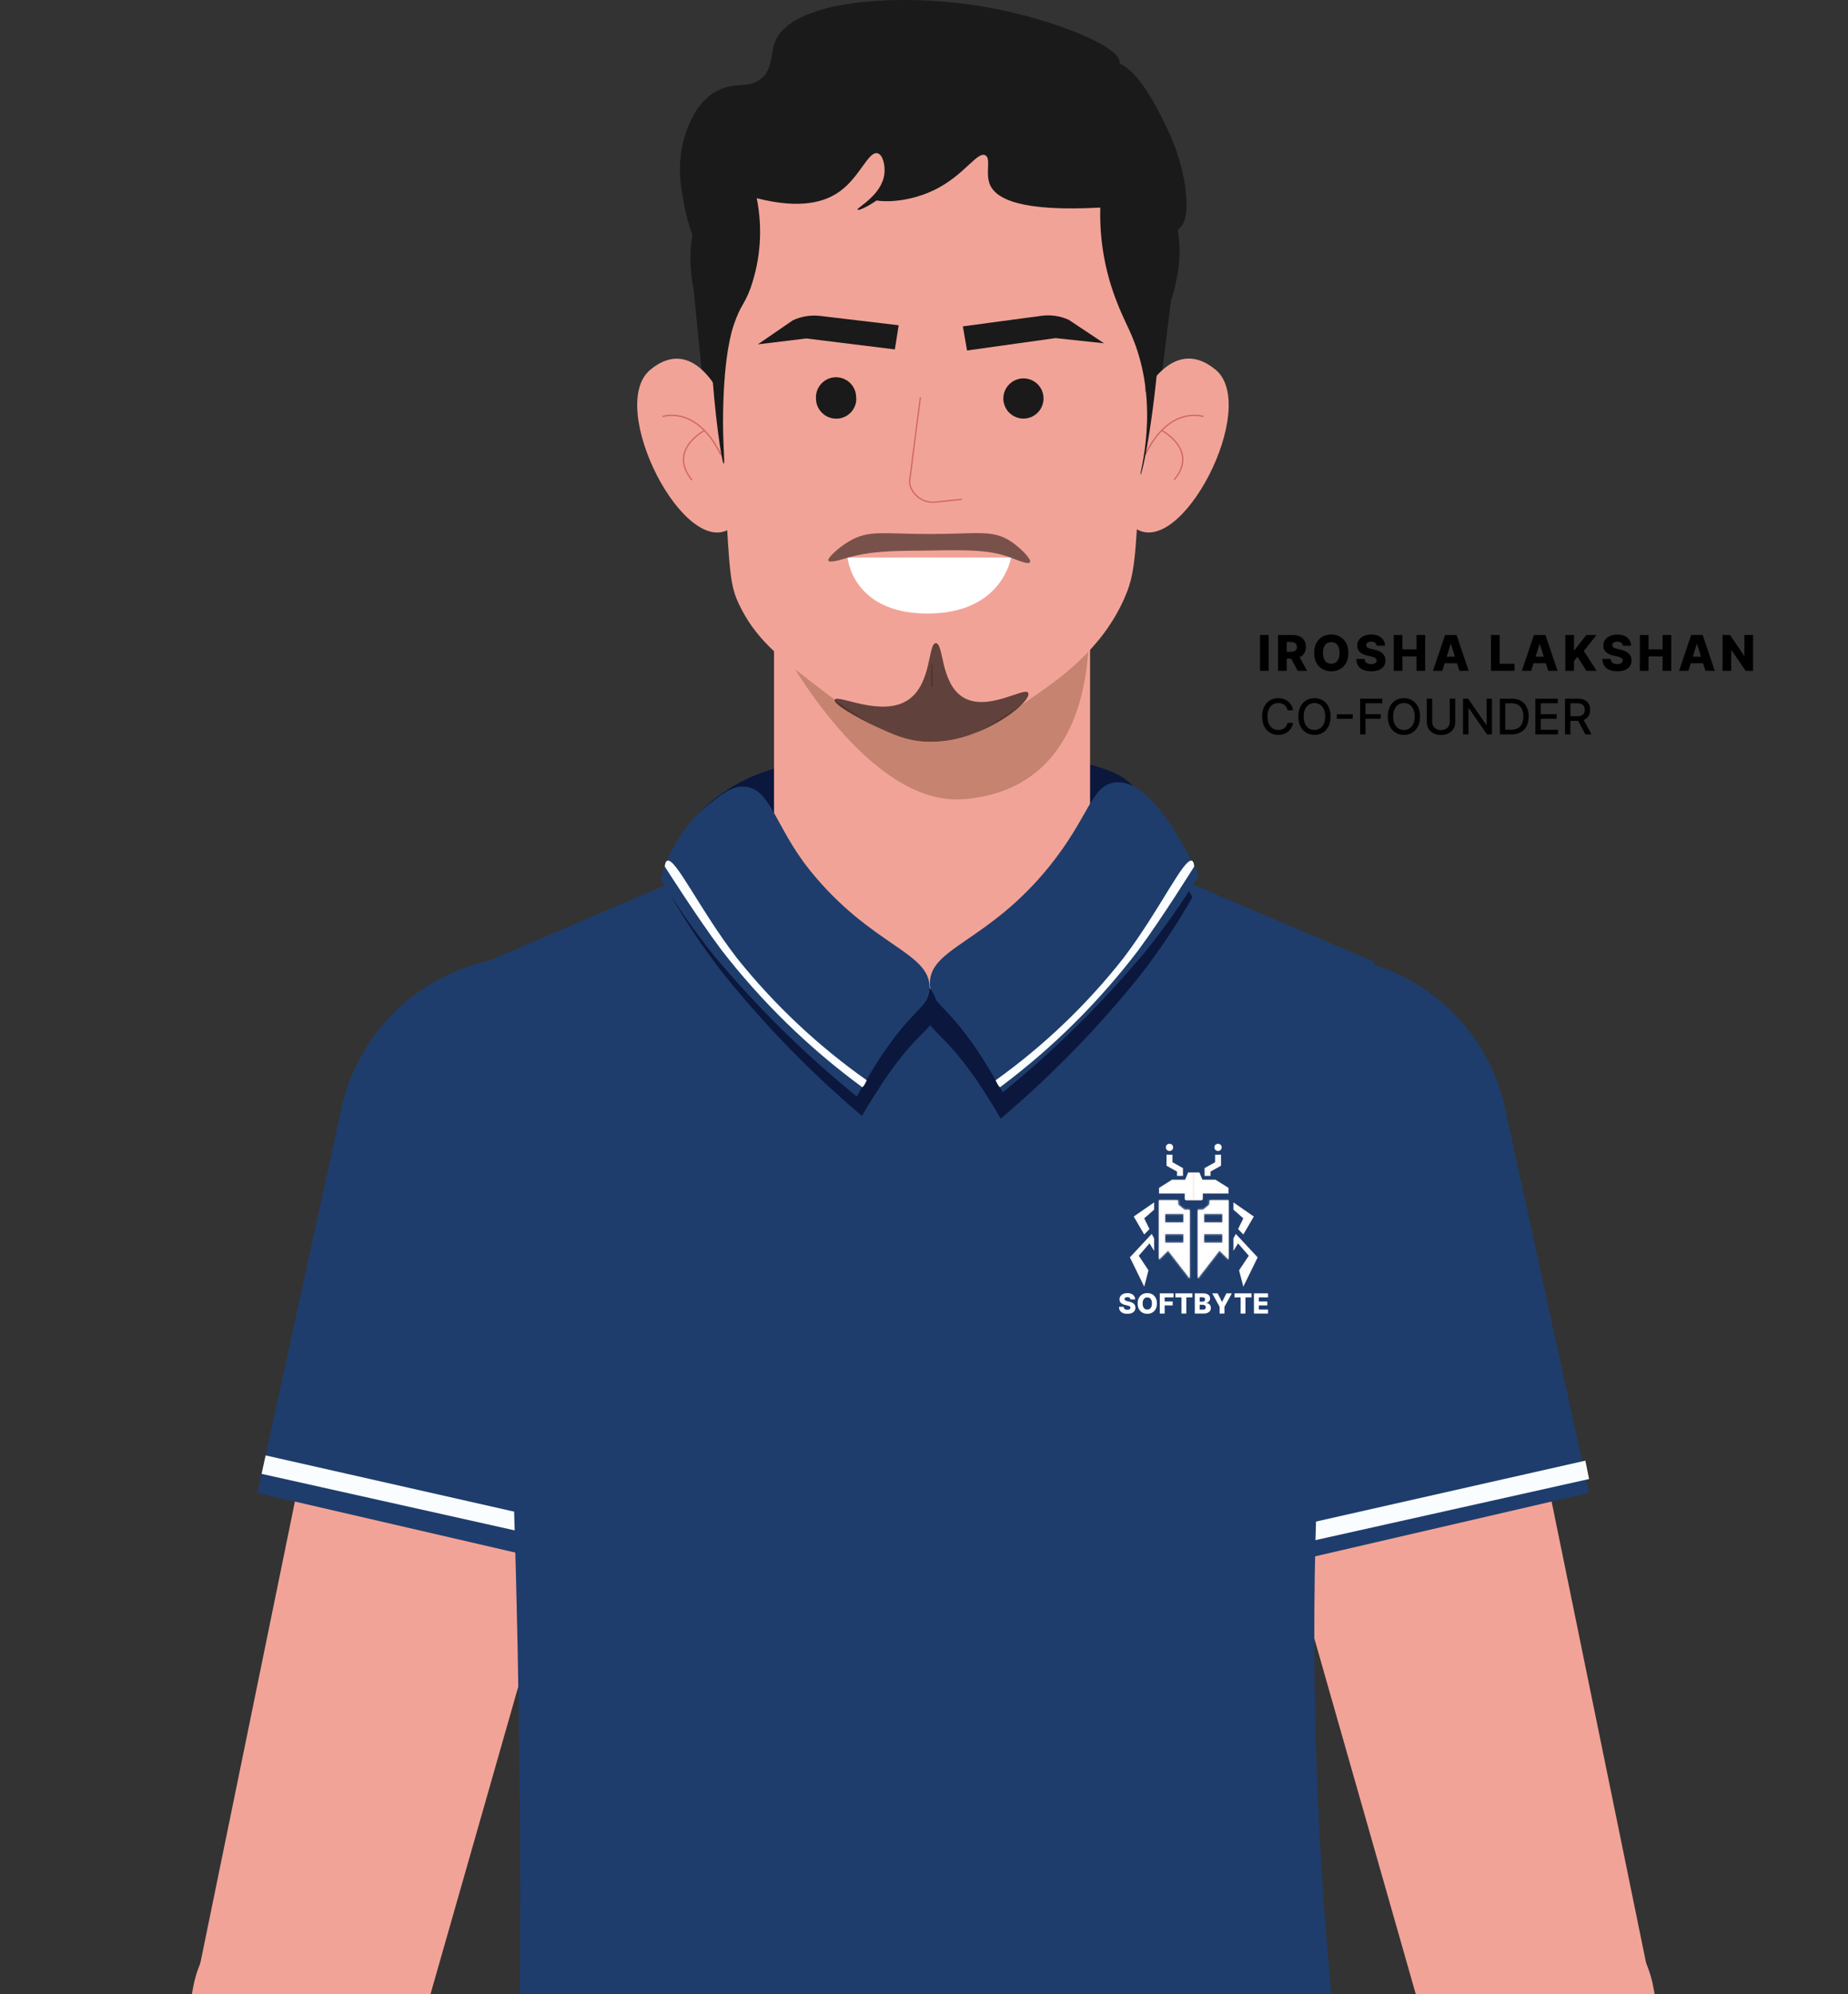 <svg width="901" height="972" viewBox="0 0 901 972" fill="none" xmlns="http://www.w3.org/2000/svg">
<rect x="0" y="0" width="901" height="972" fill="#333333" stroke="none"/>
<path d="M630.415 346.222H627.756C627.653 345.653 627.463 345.153 627.185 344.722C626.906 344.29 626.565 343.923 626.162 343.622C625.759 343.321 625.307 343.094 624.807 342.94C624.313 342.787 623.787 342.71 623.23 342.71C622.224 342.71 621.324 342.963 620.528 343.469C619.739 343.974 619.114 344.716 618.653 345.693C618.199 346.67 617.972 347.864 617.972 349.273C617.972 350.693 618.199 351.892 618.653 352.869C619.114 353.847 619.741 354.585 620.537 355.085C621.332 355.585 622.227 355.835 623.222 355.835C623.773 355.835 624.295 355.761 624.79 355.614C625.29 355.46 625.741 355.236 626.145 354.94C626.548 354.645 626.889 354.284 627.168 353.858C627.452 353.426 627.648 352.932 627.756 352.375L630.415 352.384C630.273 353.241 629.997 354.031 629.588 354.753C629.185 355.469 628.665 356.088 628.028 356.611C627.398 357.128 626.676 357.528 625.864 357.812C625.051 358.097 624.165 358.239 623.205 358.239C621.693 358.239 620.347 357.881 619.165 357.165C617.983 356.443 617.051 355.412 616.369 354.071C615.693 352.73 615.355 351.131 615.355 349.273C615.355 347.409 615.696 345.81 616.378 344.474C617.06 343.134 617.991 342.105 619.173 341.389C620.355 340.668 621.699 340.307 623.205 340.307C624.131 340.307 624.994 340.44 625.795 340.707C626.602 340.969 627.327 341.355 627.969 341.866C628.611 342.372 629.142 342.991 629.562 343.724C629.983 344.452 630.267 345.284 630.415 346.222ZM648.728 349.273C648.728 351.136 648.387 352.739 647.705 354.08C647.023 355.415 646.089 356.443 644.901 357.165C643.719 357.881 642.376 358.239 640.87 358.239C639.359 358.239 638.009 357.881 636.822 357.165C635.64 356.443 634.708 355.412 634.026 354.071C633.344 352.73 633.004 351.131 633.004 349.273C633.004 347.409 633.344 345.81 634.026 344.474C634.708 343.134 635.64 342.105 636.822 341.389C638.009 340.668 639.359 340.307 640.87 340.307C642.376 340.307 643.719 340.668 644.901 341.389C646.089 342.105 647.023 343.134 647.705 344.474C648.387 345.81 648.728 347.409 648.728 349.273ZM646.12 349.273C646.12 347.852 645.89 346.656 645.43 345.685C644.975 344.707 644.35 343.969 643.555 343.469C642.765 342.963 641.87 342.71 640.87 342.71C639.864 342.71 638.967 342.963 638.177 343.469C637.387 343.969 636.762 344.707 636.302 345.685C635.847 346.656 635.62 347.852 635.62 349.273C635.62 350.693 635.847 351.892 636.302 352.869C636.762 353.841 637.387 354.58 638.177 355.085C638.967 355.585 639.864 355.835 640.87 355.835C641.87 355.835 642.765 355.585 643.555 355.085C644.35 354.58 644.975 353.841 645.43 352.869C645.89 351.892 646.12 350.693 646.12 349.273ZM659.52 348.165V350.381H651.781V348.165H659.52ZM663.121 358V340.545H673.945V342.812H665.754V348.131H673.169V350.389H665.754V358H663.121ZM692.345 349.273C692.345 351.136 692.004 352.739 691.322 354.08C690.641 355.415 689.706 356.443 688.518 357.165C687.337 357.881 685.993 358.239 684.487 358.239C682.976 358.239 681.626 357.881 680.439 357.165C679.257 356.443 678.325 355.412 677.643 354.071C676.962 352.73 676.621 351.131 676.621 349.273C676.621 347.409 676.962 345.81 677.643 344.474C678.325 343.134 679.257 342.105 680.439 341.389C681.626 340.668 682.976 340.307 684.487 340.307C685.993 340.307 687.337 340.668 688.518 341.389C689.706 342.105 690.641 343.134 691.322 344.474C692.004 345.81 692.345 347.409 692.345 349.273ZM689.737 349.273C689.737 347.852 689.507 346.656 689.047 345.685C688.592 344.707 687.967 343.969 687.172 343.469C686.382 342.963 685.487 342.71 684.487 342.71C683.482 342.71 682.584 342.963 681.794 343.469C681.004 343.969 680.379 344.707 679.919 345.685C679.464 346.656 679.237 347.852 679.237 349.273C679.237 350.693 679.464 351.892 679.919 352.869C680.379 353.841 681.004 354.58 681.794 355.085C682.584 355.585 683.482 355.835 684.487 355.835C685.487 355.835 686.382 355.585 687.172 355.085C687.967 354.58 688.592 353.841 689.047 352.869C689.507 351.892 689.737 350.693 689.737 349.273ZM706.853 340.545H709.495V352.026C709.495 353.247 709.208 354.33 708.634 355.273C708.06 356.21 707.254 356.949 706.214 357.489C705.174 358.023 703.955 358.29 702.558 358.29C701.165 358.29 699.95 358.023 698.91 357.489C697.87 356.949 697.063 356.21 696.489 355.273C695.915 354.33 695.629 353.247 695.629 352.026V340.545H698.262V351.812C698.262 352.602 698.435 353.304 698.782 353.918C699.134 354.531 699.631 355.014 700.273 355.366C700.915 355.713 701.677 355.886 702.558 355.886C703.444 355.886 704.208 355.713 704.85 355.366C705.498 355.014 705.992 354.531 706.333 353.918C706.68 353.304 706.853 352.602 706.853 351.812V340.545ZM727.412 340.545V358H724.991L716.119 345.199H715.957V358H713.324V340.545H715.761L724.642 353.364H724.804V340.545H727.412ZM736.904 358H731.254V340.545H737.083C738.793 340.545 740.262 340.895 741.489 341.594C742.717 342.287 743.657 343.284 744.31 344.585C744.969 345.881 745.299 347.435 745.299 349.247C745.299 351.065 744.967 352.628 744.302 353.935C743.643 355.241 742.688 356.247 741.438 356.952C740.188 357.651 738.677 358 736.904 358ZM733.887 355.699H736.759C738.089 355.699 739.194 355.449 740.075 354.949C740.955 354.443 741.614 353.713 742.052 352.759C742.489 351.798 742.708 350.628 742.708 349.247C742.708 347.878 742.489 346.716 742.052 345.761C741.62 344.807 740.975 344.082 740.117 343.588C739.259 343.094 738.194 342.847 736.921 342.847H733.887V355.699ZM748.574 358V340.545H759.517V342.812H751.207V348.131H758.946V350.389H751.207V355.733H759.619V358H748.574ZM763.035 358V340.545H769.256C770.609 340.545 771.731 340.778 772.623 341.244C773.521 341.71 774.191 342.355 774.634 343.179C775.077 343.997 775.299 344.943 775.299 346.017C775.299 347.085 775.075 348.026 774.626 348.838C774.183 349.645 773.512 350.273 772.614 350.722C771.722 351.17 770.6 351.395 769.248 351.395H764.535V349.128H769.009C769.862 349.128 770.555 349.006 771.089 348.761C771.629 348.517 772.023 348.162 772.273 347.696C772.523 347.23 772.648 346.67 772.648 346.017C772.648 345.358 772.521 344.787 772.265 344.304C772.015 343.821 771.62 343.452 771.08 343.196C770.546 342.935 769.844 342.804 768.975 342.804H765.668V358H763.035ZM771.651 350.125L775.964 358H772.964L768.737 350.125H771.651Z" fill="black"/>
<path d="M618.54 309.545V327H614.321V309.545H618.54ZM623.108 327V309.545H630.318C631.625 309.545 632.753 309.781 633.702 310.253C634.657 310.719 635.392 311.389 635.909 312.264C636.426 313.134 636.685 314.165 636.685 315.358C636.685 316.568 636.421 317.597 635.892 318.443C635.364 319.284 634.614 319.926 633.642 320.369C632.671 320.807 631.52 321.026 630.191 321.026H625.631V317.702H629.407C630.043 317.702 630.574 317.619 631 317.455C631.432 317.284 631.759 317.028 631.98 316.688C632.202 316.341 632.313 315.898 632.313 315.358C632.313 314.818 632.202 314.372 631.98 314.02C631.759 313.662 631.432 313.395 631 313.219C630.568 313.037 630.037 312.946 629.407 312.946H627.327V327H623.108ZM632.935 319.023L637.282 327H632.679L628.418 319.023H632.935ZM657.393 318.273C657.393 320.193 657.024 321.821 656.285 323.156C655.547 324.491 654.547 325.506 653.285 326.199C652.03 326.892 650.621 327.239 649.058 327.239C647.49 327.239 646.078 326.889 644.822 326.19C643.567 325.491 642.569 324.477 641.831 323.148C641.098 321.812 640.731 320.187 640.731 318.273C640.731 316.352 641.098 314.724 641.831 313.389C642.569 312.054 643.567 311.04 644.822 310.347C646.078 309.653 647.49 309.307 649.058 309.307C650.621 309.307 652.03 309.653 653.285 310.347C654.547 311.04 655.547 312.054 656.285 313.389C657.024 314.724 657.393 316.352 657.393 318.273ZM653.081 318.273C653.081 317.136 652.919 316.176 652.595 315.392C652.277 314.608 651.817 314.014 651.214 313.611C650.618 313.207 649.899 313.006 649.058 313.006C648.223 313.006 647.504 313.207 646.902 313.611C646.3 314.014 645.836 314.608 645.513 315.392C645.194 316.176 645.035 317.136 645.035 318.273C645.035 319.409 645.194 320.369 645.513 321.153C645.836 321.937 646.3 322.531 646.902 322.935C647.504 323.338 648.223 323.54 649.058 323.54C649.899 323.54 650.618 323.338 651.214 322.935C651.817 322.531 652.277 321.937 652.595 321.153C652.919 320.369 653.081 319.409 653.081 318.273ZM671.211 314.778C671.154 314.153 670.901 313.668 670.452 313.321C670.009 312.969 669.376 312.793 668.552 312.793C668.006 312.793 667.552 312.864 667.188 313.006C666.825 313.148 666.552 313.344 666.37 313.594C666.188 313.838 666.095 314.119 666.089 314.438C666.077 314.699 666.129 314.929 666.242 315.128C666.362 315.327 666.532 315.503 666.754 315.656C666.981 315.804 667.254 315.935 667.572 316.048C667.89 316.162 668.248 316.261 668.646 316.347L670.146 316.688C671.009 316.875 671.771 317.125 672.43 317.438C673.095 317.75 673.651 318.122 674.1 318.554C674.555 318.986 674.898 319.483 675.131 320.045C675.364 320.608 675.484 321.239 675.489 321.938C675.484 323.04 675.205 323.986 674.654 324.776C674.103 325.565 673.31 326.17 672.276 326.591C671.248 327.011 670.006 327.222 668.552 327.222C667.092 327.222 665.819 327.003 664.734 326.565C663.648 326.128 662.805 325.463 662.202 324.571C661.6 323.679 661.291 322.551 661.273 321.188H665.313C665.347 321.75 665.498 322.219 665.765 322.594C666.032 322.969 666.398 323.253 666.864 323.446C667.336 323.639 667.881 323.736 668.501 323.736C669.069 323.736 669.552 323.659 669.95 323.506C670.353 323.352 670.663 323.139 670.879 322.866C671.095 322.594 671.205 322.281 671.211 321.929C671.205 321.599 671.103 321.318 670.904 321.085C670.705 320.847 670.398 320.642 669.984 320.472C669.575 320.295 669.052 320.134 668.416 319.986L666.592 319.56C665.08 319.213 663.89 318.653 663.021 317.881C662.151 317.102 661.72 316.051 661.725 314.727C661.72 313.648 662.009 312.702 662.595 311.889C663.18 311.077 663.989 310.443 665.023 309.989C666.058 309.534 667.237 309.307 668.56 309.307C669.913 309.307 671.086 309.537 672.08 309.997C673.08 310.452 673.856 311.091 674.407 311.915C674.958 312.739 675.239 313.693 675.251 314.778H671.211ZM679.54 327V309.545H683.759V316.551H690.637V309.545H694.847V327H690.637V319.986H683.759V327H679.54ZM703.189 327H698.655L704.544 309.545H710.16L716.05 327H711.515L707.416 313.943H707.28L703.189 327ZM702.584 320.131H712.061V323.335H702.584V320.131ZM726.925 327V309.545H731.144V323.574H738.405V327H726.925ZM746.519 327H741.985L747.874 309.545H753.491L759.38 327H754.846L750.746 313.943H750.61L746.519 327ZM745.914 320.131H755.391V323.335H745.914V320.131ZM763.179 327V309.545H767.398V316.926H767.628L773.398 309.545H778.367L772.179 317.335L778.477 327H773.432L769.085 320.139L767.398 322.27V327H763.179ZM791.198 314.778C791.141 314.153 790.888 313.668 790.439 313.321C789.996 312.969 789.363 312.793 788.539 312.793C787.993 312.793 787.539 312.864 787.175 313.006C786.812 313.148 786.539 313.344 786.357 313.594C786.175 313.838 786.081 314.119 786.076 314.438C786.064 314.699 786.115 314.929 786.229 315.128C786.348 315.327 786.519 315.503 786.74 315.656C786.968 315.804 787.24 315.935 787.559 316.048C787.877 316.162 788.235 316.261 788.633 316.347L790.133 316.688C790.996 316.875 791.758 317.125 792.417 317.438C793.081 317.75 793.638 318.122 794.087 318.554C794.542 318.986 794.885 319.483 795.118 320.045C795.351 320.608 795.471 321.239 795.476 321.938C795.471 323.04 795.192 323.986 794.641 324.776C794.09 325.565 793.297 326.17 792.263 326.591C791.235 327.011 789.993 327.222 788.539 327.222C787.079 327.222 785.806 327.003 784.721 326.565C783.635 326.128 782.792 325.463 782.189 324.571C781.587 323.679 781.277 322.551 781.26 321.188H785.3C785.334 321.75 785.485 322.219 785.752 322.594C786.019 322.969 786.385 323.253 786.851 323.446C787.323 323.639 787.868 323.736 788.488 323.736C789.056 323.736 789.539 323.659 789.937 323.506C790.34 323.352 790.65 323.139 790.865 322.866C791.081 322.594 791.192 322.281 791.198 321.929C791.192 321.599 791.09 321.318 790.891 321.085C790.692 320.847 790.385 320.642 789.971 320.472C789.562 320.295 789.039 320.134 788.402 319.986L786.579 319.56C785.067 319.213 783.877 318.653 783.008 317.881C782.138 317.102 781.706 316.051 781.712 314.727C781.706 313.648 781.996 312.702 782.581 311.889C783.167 311.077 783.976 310.443 785.01 309.989C786.044 309.534 787.223 309.307 788.547 309.307C789.9 309.307 791.073 309.537 792.067 309.997C793.067 310.452 793.843 311.091 794.394 311.915C794.945 312.739 795.226 313.693 795.238 314.778H791.198ZM799.527 327V309.545H803.746V316.551H810.624V309.545H814.834V327H810.624V319.986H803.746V327H799.527ZM823.176 327H818.642L824.531 309.545H830.147L836.036 327H831.502L827.403 313.943H827.267L823.176 327ZM822.571 320.131H832.048V323.335H822.571V320.131ZM854.691 309.545V327H851.111L844.165 316.926H844.054V327H839.836V309.545H843.466L850.336 319.602H850.481V309.545H854.691Z" fill="black"/>
<path d="M89.232 1364.79L203.022 995.913C205.34 988.587 206.131 980.864 205.347 973.221C204.562 965.577 202.219 958.175 198.462 951.473C194.705 944.77 189.613 938.909 183.502 934.252C177.391 929.594 170.39 926.239 162.931 924.393C155.472 922.548 147.714 922.251 140.136 923.522C132.558 924.792 125.321 927.603 118.872 931.78C112.422 935.958 106.898 941.413 102.64 947.809C98.382 954.205 95.481 961.406 94.115 968.968L25.328 1350.98L89.232 1364.79Z" fill="#F2A397"/>
<path d="M185.853 524.732C165.582 626.085 117.417 860.797 96.162 964.328C93.294 978.447 95.996 993.127 103.701 1005.3C111.407 1017.47 123.52 1026.19 137.507 1029.64C151.495 1033.09 166.275 1031 178.755 1023.8C191.235 1016.6 200.45 1004.86 204.472 991.028L328.978 555.015C332.993 536.035 329.305 516.238 318.724 499.978C308.143 483.718 291.536 472.327 272.557 468.311C253.577 464.295 233.78 467.984 217.52 478.565C201.259 489.145 189.868 505.752 185.853 524.732Z" fill="#F2A397"/>
<path d="M353.034 560.5C353.019 536.965 344.213 514.284 328.342 496.905C312.472 479.526 290.682 468.702 267.244 466.556C243.807 464.409 220.413 471.096 201.65 485.303C182.887 499.511 170.108 520.215 165.819 543.356L125.488 727.725L308.909 770.163L348.994 588.886C351.557 579.638 352.915 570.097 353.034 560.5Z" fill="#1E3D6C"/>
<path d="M811.008 1364.79L697.253 995.913C694.935 988.587 694.144 980.864 694.928 973.221C695.713 965.577 698.056 958.175 701.813 951.473C705.57 944.77 710.662 938.909 716.773 934.252C722.884 929.594 729.886 926.239 737.344 924.393C744.803 922.548 752.561 922.251 760.139 923.522C767.717 924.792 774.954 927.603 781.404 931.78C787.853 935.958 793.377 941.413 797.635 947.809C801.893 954.205 804.794 961.406 806.16 968.968L874.842 1350.98L811.008 1364.79Z" fill="#F2A397"/>
<path d="M714.398 524.729C734.704 626.083 782.869 860.794 804.088 964.326C807.629 978.703 805.313 993.897 797.651 1006.57C789.989 1019.24 777.607 1028.34 763.23 1031.88C748.854 1035.42 733.659 1033.11 720.99 1025.45C708.32 1017.78 699.214 1005.4 695.673 991.026L571.308 555.012C569.111 545.539 568.824 535.723 570.465 526.138C572.107 516.553 575.643 507.391 580.867 499.189C586.092 490.987 592.899 483.909 600.892 478.369C608.884 472.829 617.901 468.938 627.415 466.925C636.929 464.911 646.749 464.815 656.3 466.642C665.852 468.469 674.943 472.182 683.043 477.565C691.142 482.947 698.087 489.891 703.471 497.989C708.854 506.087 712.569 515.178 714.398 524.729Z" fill="#F2A397"/>
<path d="M547.203 560.492C547.17 536.924 555.955 514.195 571.831 496.776C587.706 479.356 609.524 468.505 632.994 466.356C656.464 464.207 679.89 470.916 698.664 485.163C717.439 499.41 730.205 520.165 734.453 543.348L774.749 727.716L591.574 770.155L551.63 588.878C548.835 579.669 547.345 570.114 547.203 560.492Z" fill="#1E3D6C"/>
<path d="M127.537 718.445L311.309 759.478C312.264 756.74 312.889 753.898 313.171 751.011L129.504 709.451L127.537 718.445Z" fill="#FAFDFF"/>
<path d="M774.751 720.97L591.014 762.003C590.312 762.214 589.117 753.572 589.117 753.572L772.959 712.012L774.751 720.97Z" fill="#FAFDFF"/>
<path d="M522.906 406.195L452.292 407.144L383.61 406.195L236.41 469.15C244.525 576.09 250.111 688.264 252.395 805.286C253.988 886.087 253.988 964.547 252.395 1040.66C317.364 1037.32 384.348 1034.97 453.346 1033.64C522.859 1032.44 590.405 1032.44 655.983 1033.64C631.78 845.77 636.519 655.302 670.036 468.869L522.906 406.195Z" fill="#1E3D6C"/>
<path d="M572.965 427.411L523.114 406.332L452.289 407.281L383.607 406.332L333.756 427.411C333.756 427.411 337.796 488.961 452.289 489.663H454.186C568.433 489.171 572.965 427.411 572.965 427.411Z" fill="#F2A397"/>
<path d="M352.017 386.776C372.674 372.442 394.174 368.964 449.049 366.821C449.049 366.821 535.542 363.308 551.984 382.876C553.84 385.113 555.29 387.658 556.27 390.394C557.522 395.078 557.522 400.009 556.27 404.693C554.021 413.124 538.704 437.54 513.902 451.558C461.732 480.822 386.656 453.35 375.941 449.309C349.803 439.086 333.783 422.926 335.083 408.452C335.645 402.796 339.088 395.945 352.017 386.776Z" fill="#0B173C"/>
<path d="M531.469 240.66V404.512C531.469 424.945 523.352 444.541 508.903 458.989C494.455 473.438 474.859 481.555 454.426 481.555C433.993 481.555 414.397 473.438 399.948 458.989C385.5 444.541 377.383 424.945 377.383 404.512V240.66" fill="#F2A397"/>
<path d="M581.354 437.402C562.734 400.83 549.384 391.907 539.864 393.031C527.919 394.436 527.779 409.543 508.457 434.556C479.227 472.357 450.56 475.308 451.368 493.155C451.684 500.181 456.181 501.973 464.999 511.985C470.663 518.613 475.819 525.659 480.422 533.064C483.654 537.982 486.148 542.198 487.905 545.289C512.669 524.302 535.373 500.998 555.708 475.695C565.164 463.562 573.735 450.765 581.354 437.402Z" fill="#0B173C"/>
<path d="M584.477 426.642C566.595 389.648 553.421 380.479 543.9 381.393C531.92 382.587 531.464 397.693 511.649 422.285C481.647 459.489 452.91 461.843 453.367 479.725C453.542 486.751 458.004 488.648 466.611 498.801C472.139 505.523 477.154 512.651 481.612 520.126C484.739 525.114 487.163 529.4 488.884 532.492C514.062 512.017 537.225 489.183 558.058 464.302C567.749 452.393 576.577 439.807 584.477 426.642Z" fill="#1E3D6C"/>
<path d="M326.783 436.131C345.438 399.56 358.788 390.461 368.308 391.761C380.218 393.166 380.394 408.272 399.716 433.25C428.945 471.087 457.612 474.038 456.804 491.884C456.488 498.911 451.991 500.702 443.173 510.68C437.501 517.301 432.345 524.348 427.751 531.758C424.518 536.642 421.989 540.892 420.232 543.949C395.479 522.973 372.787 499.681 352.464 474.389C343.021 462.252 334.439 449.468 326.783 436.131Z" fill="#0B173C"/>
<path d="M322.119 428.585C322.611 426.863 323.384 424.334 324.543 421.383C328.565 410.482 335.329 400.803 344.182 393.278C351.524 387.306 356.548 383.16 362.731 383.441C375.835 384.109 377.662 402.869 394.946 424.334C424.948 461.538 453.686 463.892 453.229 481.773C453.053 488.8 448.592 490.697 439.985 500.85C434.469 507.581 429.455 514.708 424.984 522.174C421.857 527.163 419.433 531.449 417.747 534.54C392.554 514.071 369.379 491.237 348.538 466.351C338.867 454.39 330.039 441.771 322.119 428.585Z" fill="#1E3D6C"/>
<path d="M324.123 422.397C324.123 422.397 339.967 447.375 351.771 463.114C371.389 488.431 394.434 510.896 420.242 529.863C420.91 530.46 422.596 526.596 422.596 526.596C398.831 509.835 377.544 489.813 359.36 467.119C341.056 443.37 329.358 417.935 325.317 419.586C324.404 420.043 324.193 421.378 324.123 422.397Z" fill="#FAFDFF"/>
<path d="M582.244 422.397C582.244 422.397 566.681 447.375 555.052 463.114C535.82 488.378 513.165 510.843 487.741 529.863C487.108 530.46 485.422 526.596 485.422 526.596C508.875 509.807 529.834 489.782 547.675 467.119C565.697 443.37 577.185 417.935 581.19 419.586C581.963 420.043 582.173 421.378 582.244 422.397Z" fill="#FAFDFF"/>
<path opacity="0.3" d="M382.27 317.175C382.27 317.175 423.198 393.304 469.817 389.58C542.047 383.854 530.137 294.164 530.137 294.164C530.137 294.164 502.208 353.887 457.907 354.098C443.333 354.038 428.96 350.686 415.863 344.292C402.766 337.899 391.282 328.629 382.27 317.175Z" fill="#603913"/>
<path d="M345.632 215.999L338.149 140.854C328.523 92.724 366.254 67.078 398.821 67.078H512.33C547.04 67.078 588.494 92.408 570.894 146.615L560.741 228.682L345.632 215.999Z" fill="#1A1A1A"/>
<path d="M553.081 257.211C575.494 273.793 614.49 198.191 592.603 180.168C570.717 162.146 556.102 195.169 556.102 195.169L555.575 222.958L552.378 249.025L551.148 257.035L553.081 257.211Z" fill="#F2A397"/>
<path d="M586.519 202.994C586.519 202.994 570.148 197.479 558.414 221.543" stroke="#D26765" stroke-width="0.648" stroke-linecap="round" stroke-linejoin="round"/>
<path d="M566.602 209.957C566.602 209.957 584.413 219.407 572.644 233.671" stroke="#D26765" stroke-width="0.648" stroke-linecap="round" stroke-linejoin="round"/>
<path d="M356.649 257.219C334.2 273.801 295.239 198.198 317.126 180.176C339.013 162.154 352.714 195.528 352.714 195.528L353.979 222.966L357.176 249.033L358.405 257.043L356.649 257.219Z" fill="#F2A397"/>
<path d="M323.279 202.994C323.279 202.994 339.65 197.479 351.384 221.543" stroke="#D26765" stroke-width="0.648" stroke-linecap="round" stroke-linejoin="round"/>
<path d="M343.305 209.957C343.305 209.957 325.494 219.407 337.227 233.846" stroke="#D26765" stroke-width="0.648" stroke-linecap="round" stroke-linejoin="round"/>
<path d="M560.555 160.695C558.236 192.313 556.656 217.607 555.672 234.47C553.459 272.482 553.423 279.895 548.048 291.98C536.771 317.169 516.044 331.327 500.902 341.656C483.337 353.706 473.043 360.662 457.902 361.54C435.172 362.875 417.922 349.595 396.211 332.908C380.226 320.577 368.106 311.267 360.166 294.264C356.267 285.867 355.599 280.211 353.632 241.145C351.559 199.726 350.119 160.871 350.119 160.871C350.119 160.871 340.352 41.214 453.861 43.568C464.401 43.778 496.335 44.059 523.808 67.07C563.928 100.585 560.977 154.512 560.555 160.695Z" fill="#F2A397"/>
<path d="M545.869 30.962C544.393 30.33 533.678 25.798 528.514 30.259C526.413 32.535 524.618 35.074 523.174 37.813C523.174 37.813 544.885 35.599 545.869 30.787C547.555 22.706 509.332 7.389 473.78 2.33C434.714 -3.22 385.178 0.468 377.731 20.774C375.588 26.641 376.677 34.581 370.458 38.867C364.24 43.153 358.9 39.815 350.363 43.926C337.892 49.898 333.957 65.777 332.798 70.204C331.057 78.498 331.057 87.063 332.798 95.358C333.734 101.86 335.323 108.251 337.54 114.434C340.886 125.003 343.319 135.84 344.813 146.825C346.253 157.364 346.007 161.966 346.745 174.93C348.361 202.402 352.015 226.081 352.823 226.011C353.631 225.94 352.225 216.42 352.577 199.732C353.139 172.4 356.792 161.088 357.917 157.891C361.149 148.511 362.975 148.581 365.962 140.326C370.86 126.29 371.892 111.194 368.948 96.622C390.835 102.208 402.604 98.238 409.349 93.355C419.256 86.329 423.401 73.436 427.933 74.736C430.498 75.508 431.622 80.708 431.2 84.608C430.111 95.147 417.534 101.295 418.096 102.173C418.659 103.051 426.106 99.468 434.468 92.336C439.396 88.208 443.797 83.488 447.572 78.284C445.617 80.781 443.48 83.13 441.178 85.31C432.114 93.707 424.385 95.217 424.736 96.587C425.228 98.555 442.688 100.1 458.497 91.037C470.899 84.01 476.731 73.787 480.384 75.684C483.3 77.195 480.384 84.045 482.527 89.737C485.513 97.22 498.301 103.262 536.454 101.189C536.007 116.982 538.78 132.701 544.604 147.387C548.117 156.345 549.804 158.629 552.579 165.585C565.753 198.643 555.319 231.28 556.092 231.386C556.865 231.491 565.016 195.025 566.842 139.342C567.194 128.803 567.229 119.668 567.194 113.134C569.599 113.622 572.099 113.209 574.22 111.975C579.981 108.145 578.506 97.114 577.733 90.088C576.298 81.396 573.735 72.928 570.11 64.899C569.196 63.564 557.989 36.091 545.869 30.962Z" fill="#1A1A1A"/>
<path d="M448.697 193.857L443.603 233.591C443.383 234.876 443.504 236.196 443.954 237.42C444.933 239.888 446.721 241.952 449.025 243.273C451.328 244.594 454.012 245.094 456.637 244.692L468.722 243.428" stroke="#D26765" stroke-width="0.648" stroke-linecap="round" stroke-linejoin="round"/>
<path d="M417.506 194.248C417.515 195.548 417.265 196.837 416.769 198.039C416.274 199.242 415.543 200.333 414.621 201.249C413.698 202.166 412.601 202.888 411.396 203.375C410.19 203.862 408.899 204.103 407.599 204.084C405.011 204.057 402.537 203.014 400.711 201.181C398.884 199.348 397.85 196.871 397.832 194.283C397.752 192.948 397.946 191.612 398.401 190.356C398.857 189.099 399.565 187.949 400.481 186.976C401.397 186.003 402.503 185.228 403.73 184.698C404.957 184.168 406.28 183.895 407.616 183.895C408.953 183.895 410.275 184.168 411.502 184.698C412.729 185.228 413.835 186.003 414.751 186.976C415.668 187.949 416.375 189.099 416.831 190.356C417.286 191.612 417.48 192.948 417.4 194.283L417.506 194.248Z" fill="#1A1A1A"/>
<path d="M508.781 194.253C508.781 196.193 508.205 198.089 507.127 199.702C506.048 201.315 504.515 202.571 502.722 203.312C500.929 204.052 498.956 204.245 497.054 203.863C495.152 203.482 493.405 202.545 492.036 201.171C490.667 199.797 489.736 198.047 489.362 196.143C488.988 194.24 489.187 192.268 489.934 190.478C490.681 188.687 491.943 187.159 493.559 186.086C495.176 185.013 497.074 184.444 499.015 184.451C500.3 184.451 501.573 184.705 502.76 185.198C503.947 185.691 505.026 186.414 505.933 187.324C506.84 188.235 507.559 189.316 508.048 190.505C508.536 191.694 508.786 192.967 508.781 194.253Z" fill="#1A1A1A"/>
<path d="M454.322 324.09V334.629" stroke="#D26765" stroke-width="0.493" stroke-linecap="round" stroke-linejoin="round"/>
<path d="M436.292 170.324L438.154 158.555L400.107 154.023C395.464 153.429 390.747 154.172 386.511 156.166L369.473 167.865L393.116 164.984L436.292 170.324Z" fill="#1A1A1A"/>
<path d="M413.217 271.783H492.93C492.93 271.783 488.854 299.08 452.177 299.08C415.5 299.08 413.217 271.783 413.217 271.783Z" fill="white"/>
<path d="M471.489 170.855L469.451 159.086L507.428 153.992C512.06 153.3 516.792 153.959 521.059 155.889L538.273 167.342L514.595 164.812L471.489 170.855Z" fill="#1A1A1A"/>
<path opacity="0.5" d="M414.062 263.824C423.688 258.168 430.293 260.311 453.374 260.311C476.455 260.311 483.692 258.027 492.721 263.824C497.64 267.091 503.05 272.677 502.171 274.047C501.293 275.417 496.094 273.028 492.932 271.869C482.393 267.934 472.38 268.039 452.672 268.356C434.157 268.531 424.918 268.602 413.219 271.869C410.163 272.782 404.542 274.574 403.874 273.309C403.207 272.044 409.109 266.669 414.062 263.824Z" fill="#010101"/>
<path opacity="0.6" d="M406.964 341.098C408.123 338.076 430.221 350.161 443.184 340.887C454.356 332.877 452.424 313.52 456.288 313.52C460.153 313.52 458.431 332.877 469.392 339.798C481.337 347.316 499.64 334.563 501.291 337.725C502.943 340.887 490.33 351.777 475.048 357.434C467.388 360.59 459.115 361.983 450.843 361.509C441.498 360.876 435.034 357.996 426.005 353.675C418.136 349.915 406.121 343.241 406.964 341.098Z" fill="#010101"/>
<path d="M570.193 562.863V567.397L575.318 570.255V573.212" stroke="#FFF9F9" stroke-width="2.9"/>
<circle cx="570.196" cy="559.305" r="1.291" fill="white" stroke="#FFF9F9" stroke-width="0.967"/>
<path d="M577.615 581.316H565.556V579.327L571.581 575.531H577.811H578.133L578.257 575.234L579.603 572.009H581.541V584.643H578.378L578.098 584.411V581.8V581.316H577.615Z" fill="white" stroke="#FFF9F9" stroke-width="0.967"/>
<path d="M557.556 593.534L557.278 593.778L557.441 594.11L559.854 599.03L557.97 600.987L553.393 593.153L562.221 587.034V589.441L557.556 593.534Z" fill="white" stroke="#FFF9F9" stroke-width="0.967"/>
<path d="M562.223 603.78V608.074L560.85 605.865L560.504 605.309L560.074 605.804L554.851 611.816L554.609 612.094L554.813 612.401L559.424 619.317L557.736 625.827L551.459 613.007L561.42 602.308L562.223 603.78Z" fill="white" stroke="#FFF9F9" stroke-width="0.967"/>
<mask id="path-45-inside-1_640_2" fill="white">
<path fill-rule="evenodd" clip-rule="evenodd" d="M565.066 585.117H574.331V587.187L577.485 589.749H580.047V623.161L569.502 609.56L565.066 613.896V585.117ZM568.02 591.626H577.087V595.962H568.02V591.626ZM577.087 601.474H568.02V605.81H577.087V601.474Z"/>
</mask>
<path fill-rule="evenodd" clip-rule="evenodd" d="M565.066 585.117H574.331V587.187L577.485 589.749H580.047V623.161L569.502 609.56L565.066 613.896V585.117ZM568.02 591.626H577.087V595.962H568.02V591.626ZM577.087 601.474H568.02V605.81H577.087V601.474Z" fill="white"/>
<path d="M574.331 585.117H575.297V584.151H574.331V585.117ZM565.066 585.117V584.151H564.1V585.117H565.066ZM574.331 587.187H573.364V587.647L573.721 587.937L574.331 587.187ZM577.485 589.749L576.875 590.5L577.142 590.716H577.485V589.749ZM580.047 589.749H581.014V588.783H580.047V589.749ZM580.047 623.161L579.283 623.753L581.014 625.985V623.161H580.047ZM569.502 609.56L570.265 608.967L569.601 608.11L568.826 608.868L569.502 609.56ZM565.066 613.896H564.1V616.193L565.742 614.587L565.066 613.896ZM577.087 591.626H578.054V590.659H577.087V591.626ZM568.02 591.626V590.659H567.053V591.626H568.02ZM577.087 595.962V596.929H578.054V595.962H577.087ZM568.02 595.962H567.053V596.929H568.02V595.962ZM568.02 601.474V600.507H567.053V601.474H568.02ZM577.087 601.474H578.054V600.507H577.087V601.474ZM568.02 605.81H567.053V606.777H568.02V605.81ZM577.087 605.81V606.777H578.054V605.81H577.087ZM574.331 584.151H565.066V586.084H574.331V584.151ZM575.297 587.187V585.117H573.364V587.187H575.297ZM578.094 588.999L574.94 586.437L573.721 587.937L576.875 590.5L578.094 588.999ZM580.047 588.783H577.485V590.716H580.047V588.783ZM581.014 623.161V589.749H579.081V623.161H581.014ZM568.738 610.152L579.283 623.753L580.811 622.568L570.265 608.967L568.738 610.152ZM565.742 614.587L570.177 610.251L568.826 608.868L564.391 613.205L565.742 614.587ZM564.1 585.117V613.896H566.033V585.117H564.1ZM577.087 590.659H568.02V592.592H577.087V590.659ZM578.054 595.962V591.626H576.121V595.962H578.054ZM568.02 596.929H577.087V594.996H568.02V596.929ZM567.053 591.626V595.962H568.986V591.626H567.053ZM568.02 602.44H577.087V600.507H568.02V602.44ZM568.986 605.81V601.474H567.053V605.81H568.986ZM577.087 604.843H568.02V606.777H577.087V604.843ZM576.121 601.474V605.81H578.054V601.474H576.121Z" fill="#FFF9F9" mask="url(#path-45-inside-1_640_2)"/>
<path d="M593.867 562.863V567.397L588.742 570.255V573.212" stroke="#FFF9F9" stroke-width="2.9"/>
<circle cx="1.774" cy="1.774" r="1.291" transform="matrix(-1 0 0 1 595.639 557.531)" fill="white" stroke="#FFF9F9" stroke-width="0.967"/>
<path d="M586.446 581.316H598.505V579.327L592.48 575.531H586.25H585.928L585.804 575.234L584.458 572.009H582.52V584.643H585.683L585.962 584.411V581.8V581.316H586.446Z" fill="white" stroke="#FFF9F9" stroke-width="0.967"/>
<path d="M606.504 593.534L606.782 593.778L606.619 594.11L604.206 599.03L606.091 600.987L610.668 593.153L601.839 587.034V589.441L606.504 593.534Z" fill="white" stroke="#FFF9F9" stroke-width="0.967"/>
<path d="M601.838 603.78V608.074L603.211 605.865L603.557 605.309L603.986 605.804L609.21 611.816L609.452 612.094L609.247 612.401L604.636 619.317L606.324 625.827L612.601 613.007L602.641 602.308L601.838 603.78Z" fill="white" stroke="#FFF9F9" stroke-width="0.967"/>
<mask id="path-52-inside-2_640_2" fill="white">
<path fill-rule="evenodd" clip-rule="evenodd" d="M598.994 585.117H589.73V587.187L586.576 589.749H584.013V623.161L594.559 609.56L598.994 613.896V585.117ZM596.041 591.626H586.973V595.962H596.041V591.626ZM586.973 601.474H596.041V605.81H586.973V601.474Z"/>
</mask>
<path fill-rule="evenodd" clip-rule="evenodd" d="M598.994 585.117H589.73V587.187L586.576 589.749H584.013V623.161L594.559 609.56L598.994 613.896V585.117ZM596.041 591.626H586.973V595.962H596.041V591.626ZM586.973 601.474H596.041V605.81H586.973V601.474Z" fill="white"/>
<path d="M589.73 585.117H588.763V584.151H589.73V585.117ZM598.994 585.117V584.151H599.961V585.117H598.994ZM589.73 587.187H590.696V587.647L590.339 587.937L589.73 587.187ZM586.576 589.749L587.185 590.5L586.919 590.716H586.576V589.749ZM584.013 589.749H583.047V588.783H584.013V589.749ZM584.013 623.161L584.777 623.753L583.047 625.985V623.161H584.013ZM594.559 609.56L593.795 608.967L594.46 608.11L595.235 608.868L594.559 609.56ZM598.994 613.896H599.961V616.193L598.318 614.587L598.994 613.896ZM586.973 591.626H586.007V590.659H586.973V591.626ZM596.041 591.626V590.659H597.007V591.626H596.041ZM586.973 595.962V596.929H586.007V595.962H586.973ZM596.041 595.962H597.007V596.929H596.041V595.962ZM596.041 601.474V600.507H597.007V601.474H596.041ZM586.973 601.474H586.007V600.507H586.973V601.474ZM596.041 605.81H597.007V606.777H596.041V605.81ZM586.973 605.81V606.777H586.007V605.81H586.973ZM589.73 584.151H598.994V586.084H589.73V584.151ZM588.763 587.187V585.117H590.696V587.187H588.763ZM585.966 588.999L589.12 586.437L590.339 587.937L587.185 590.5L585.966 588.999ZM584.013 588.783H586.576V590.716H584.013V588.783ZM583.047 623.161V589.749H584.98V623.161H583.047ZM595.323 610.152L584.777 623.753L583.249 622.568L593.795 608.967L595.323 610.152ZM598.318 614.587L593.883 610.251L595.235 608.868L599.67 613.205L598.318 614.587ZM599.961 585.117V613.896H598.028V585.117H599.961ZM586.973 590.659H596.041V592.592H586.973V590.659ZM586.007 595.962V591.626H587.94V595.962H586.007ZM596.041 596.929H586.973V594.996H596.041V596.929ZM597.007 591.626V595.962H595.074V591.626H597.007ZM596.041 602.44H586.973V600.507H596.041V602.44ZM595.074 605.81V601.474H597.007V605.81H595.074ZM586.973 604.843H596.041V606.777H586.973V604.843ZM587.94 601.474V605.81H586.007V601.474H587.94Z" fill="#FFF9F9" mask="url(#path-52-inside-2_640_2)"/>
<path d="M551.165 633.415C551.132 633.063 550.99 632.789 550.737 632.594C550.487 632.395 550.13 632.296 549.665 632.296C549.358 632.296 549.101 632.336 548.896 632.416C548.691 632.496 548.537 632.606 548.435 632.747C548.332 632.885 548.28 633.044 548.276 633.223C548.27 633.371 548.299 633.5 548.363 633.612C548.43 633.725 548.526 633.824 548.651 633.91C548.779 633.994 548.933 634.067 549.113 634.131C549.292 634.195 549.494 634.252 549.718 634.3L550.564 634.492C551.051 634.598 551.48 634.739 551.852 634.915C552.227 635.091 552.541 635.301 552.794 635.544C553.05 635.788 553.244 636.068 553.375 636.385C553.506 636.702 553.574 637.058 553.577 637.452C553.574 638.074 553.417 638.607 553.106 639.052C552.795 639.498 552.348 639.839 551.765 640.076C551.185 640.313 550.485 640.432 549.665 640.432C548.842 640.432 548.124 640.308 547.512 640.062C546.9 639.815 546.425 639.44 546.085 638.937C545.745 638.434 545.571 637.798 545.561 637.029H547.839C547.858 637.346 547.943 637.611 548.094 637.822C548.244 638.034 548.451 638.194 548.714 638.303C548.98 638.412 549.287 638.466 549.636 638.466C549.957 638.466 550.229 638.423 550.453 638.336C550.681 638.25 550.855 638.13 550.977 637.976C551.099 637.822 551.161 637.646 551.165 637.447C551.161 637.261 551.104 637.103 550.992 636.972C550.879 636.837 550.706 636.722 550.472 636.626C550.242 636.526 549.947 636.435 549.588 636.352L548.56 636.111C547.708 635.916 547.036 635.6 546.546 635.165C546.056 634.726 545.813 634.133 545.816 633.387C545.813 632.778 545.976 632.244 546.306 631.786C546.636 631.328 547.093 630.971 547.676 630.715C548.259 630.458 548.923 630.33 549.67 630.33C550.432 630.33 551.094 630.46 551.655 630.719C552.219 630.976 552.656 631.336 552.967 631.801C553.277 632.265 553.436 632.803 553.442 633.415H551.165ZM564.068 635.386C564.068 636.469 563.859 637.386 563.443 638.139C563.026 638.892 562.463 639.464 561.751 639.855C561.043 640.246 560.249 640.441 559.368 640.441C558.483 640.441 557.687 640.244 556.979 639.85C556.271 639.456 555.709 638.884 555.293 638.135C554.879 637.382 554.673 636.465 554.673 635.386C554.673 634.303 554.879 633.385 555.293 632.632C555.709 631.879 556.271 631.307 556.979 630.916C557.687 630.526 558.483 630.33 559.368 630.33C560.249 630.33 561.043 630.526 561.751 630.916C562.463 631.307 563.026 631.879 563.443 632.632C563.859 633.385 564.068 634.303 564.068 635.386ZM561.636 635.386C561.636 634.745 561.545 634.204 561.362 633.761C561.183 633.319 560.923 632.984 560.584 632.757C560.247 632.53 559.842 632.416 559.368 632.416C558.897 632.416 558.491 632.53 558.152 632.757C557.812 632.984 557.551 633.319 557.369 633.761C557.189 634.204 557.099 634.745 557.099 635.386C557.099 636.026 557.189 636.568 557.369 637.01C557.551 637.452 557.812 637.787 558.152 638.014C558.491 638.242 558.897 638.356 559.368 638.356C559.842 638.356 560.247 638.242 560.584 638.014C560.923 637.787 561.183 637.452 561.362 637.01C561.545 636.568 561.636 636.026 561.636 635.386ZM565.456 640.307V630.465H572.175V632.397H567.835V634.415H571.747V636.352H567.835V640.307H565.456ZM573.05 632.397V630.465H581.369V632.397H578.385V640.307H576.04V632.397H573.05ZM582.531 640.307V630.465H586.635C587.372 630.465 587.988 630.569 588.485 630.777C588.985 630.985 589.36 631.277 589.609 631.652C589.863 632.027 589.989 632.461 589.989 632.954C589.989 633.329 589.911 633.664 589.754 633.958C589.597 634.25 589.38 634.492 589.105 634.684C588.829 634.876 588.511 635.011 588.149 635.088V635.184C588.546 635.203 588.913 635.31 589.249 635.506C589.589 635.701 589.861 635.974 590.066 636.323C590.271 636.669 590.374 637.079 590.374 637.553C590.374 638.082 590.239 638.554 589.97 638.971C589.701 639.384 589.311 639.711 588.802 639.951C588.293 640.188 587.674 640.307 586.947 640.307H582.531ZM584.91 638.389H586.38C586.896 638.389 587.275 638.291 587.519 638.096C587.766 637.901 587.889 637.628 587.889 637.279C587.889 637.026 587.83 636.808 587.711 636.626C587.593 636.44 587.424 636.297 587.207 636.198C586.989 636.095 586.728 636.044 586.423 636.044H584.91V638.389ZM584.91 634.511H586.226C586.486 634.511 586.716 634.468 586.918 634.381C587.12 634.295 587.277 634.17 587.389 634.006C587.505 633.843 587.562 633.646 587.562 633.415C587.562 633.085 587.445 632.826 587.211 632.637C586.978 632.448 586.662 632.353 586.265 632.353H584.91V634.511ZM591.027 630.465H593.685L595.765 634.583H595.852L597.933 630.465H600.59L596.991 637.02V640.307H594.626V637.02L591.027 630.465ZM601.887 632.397V630.465H610.205V632.397H607.221V640.307H604.876V632.397H601.887ZM611.367 640.307V630.465H618.229V632.397H613.746V634.415H617.878V636.352H613.746V638.375H618.229V640.307H611.367Z" fill="white"/>
</svg>
